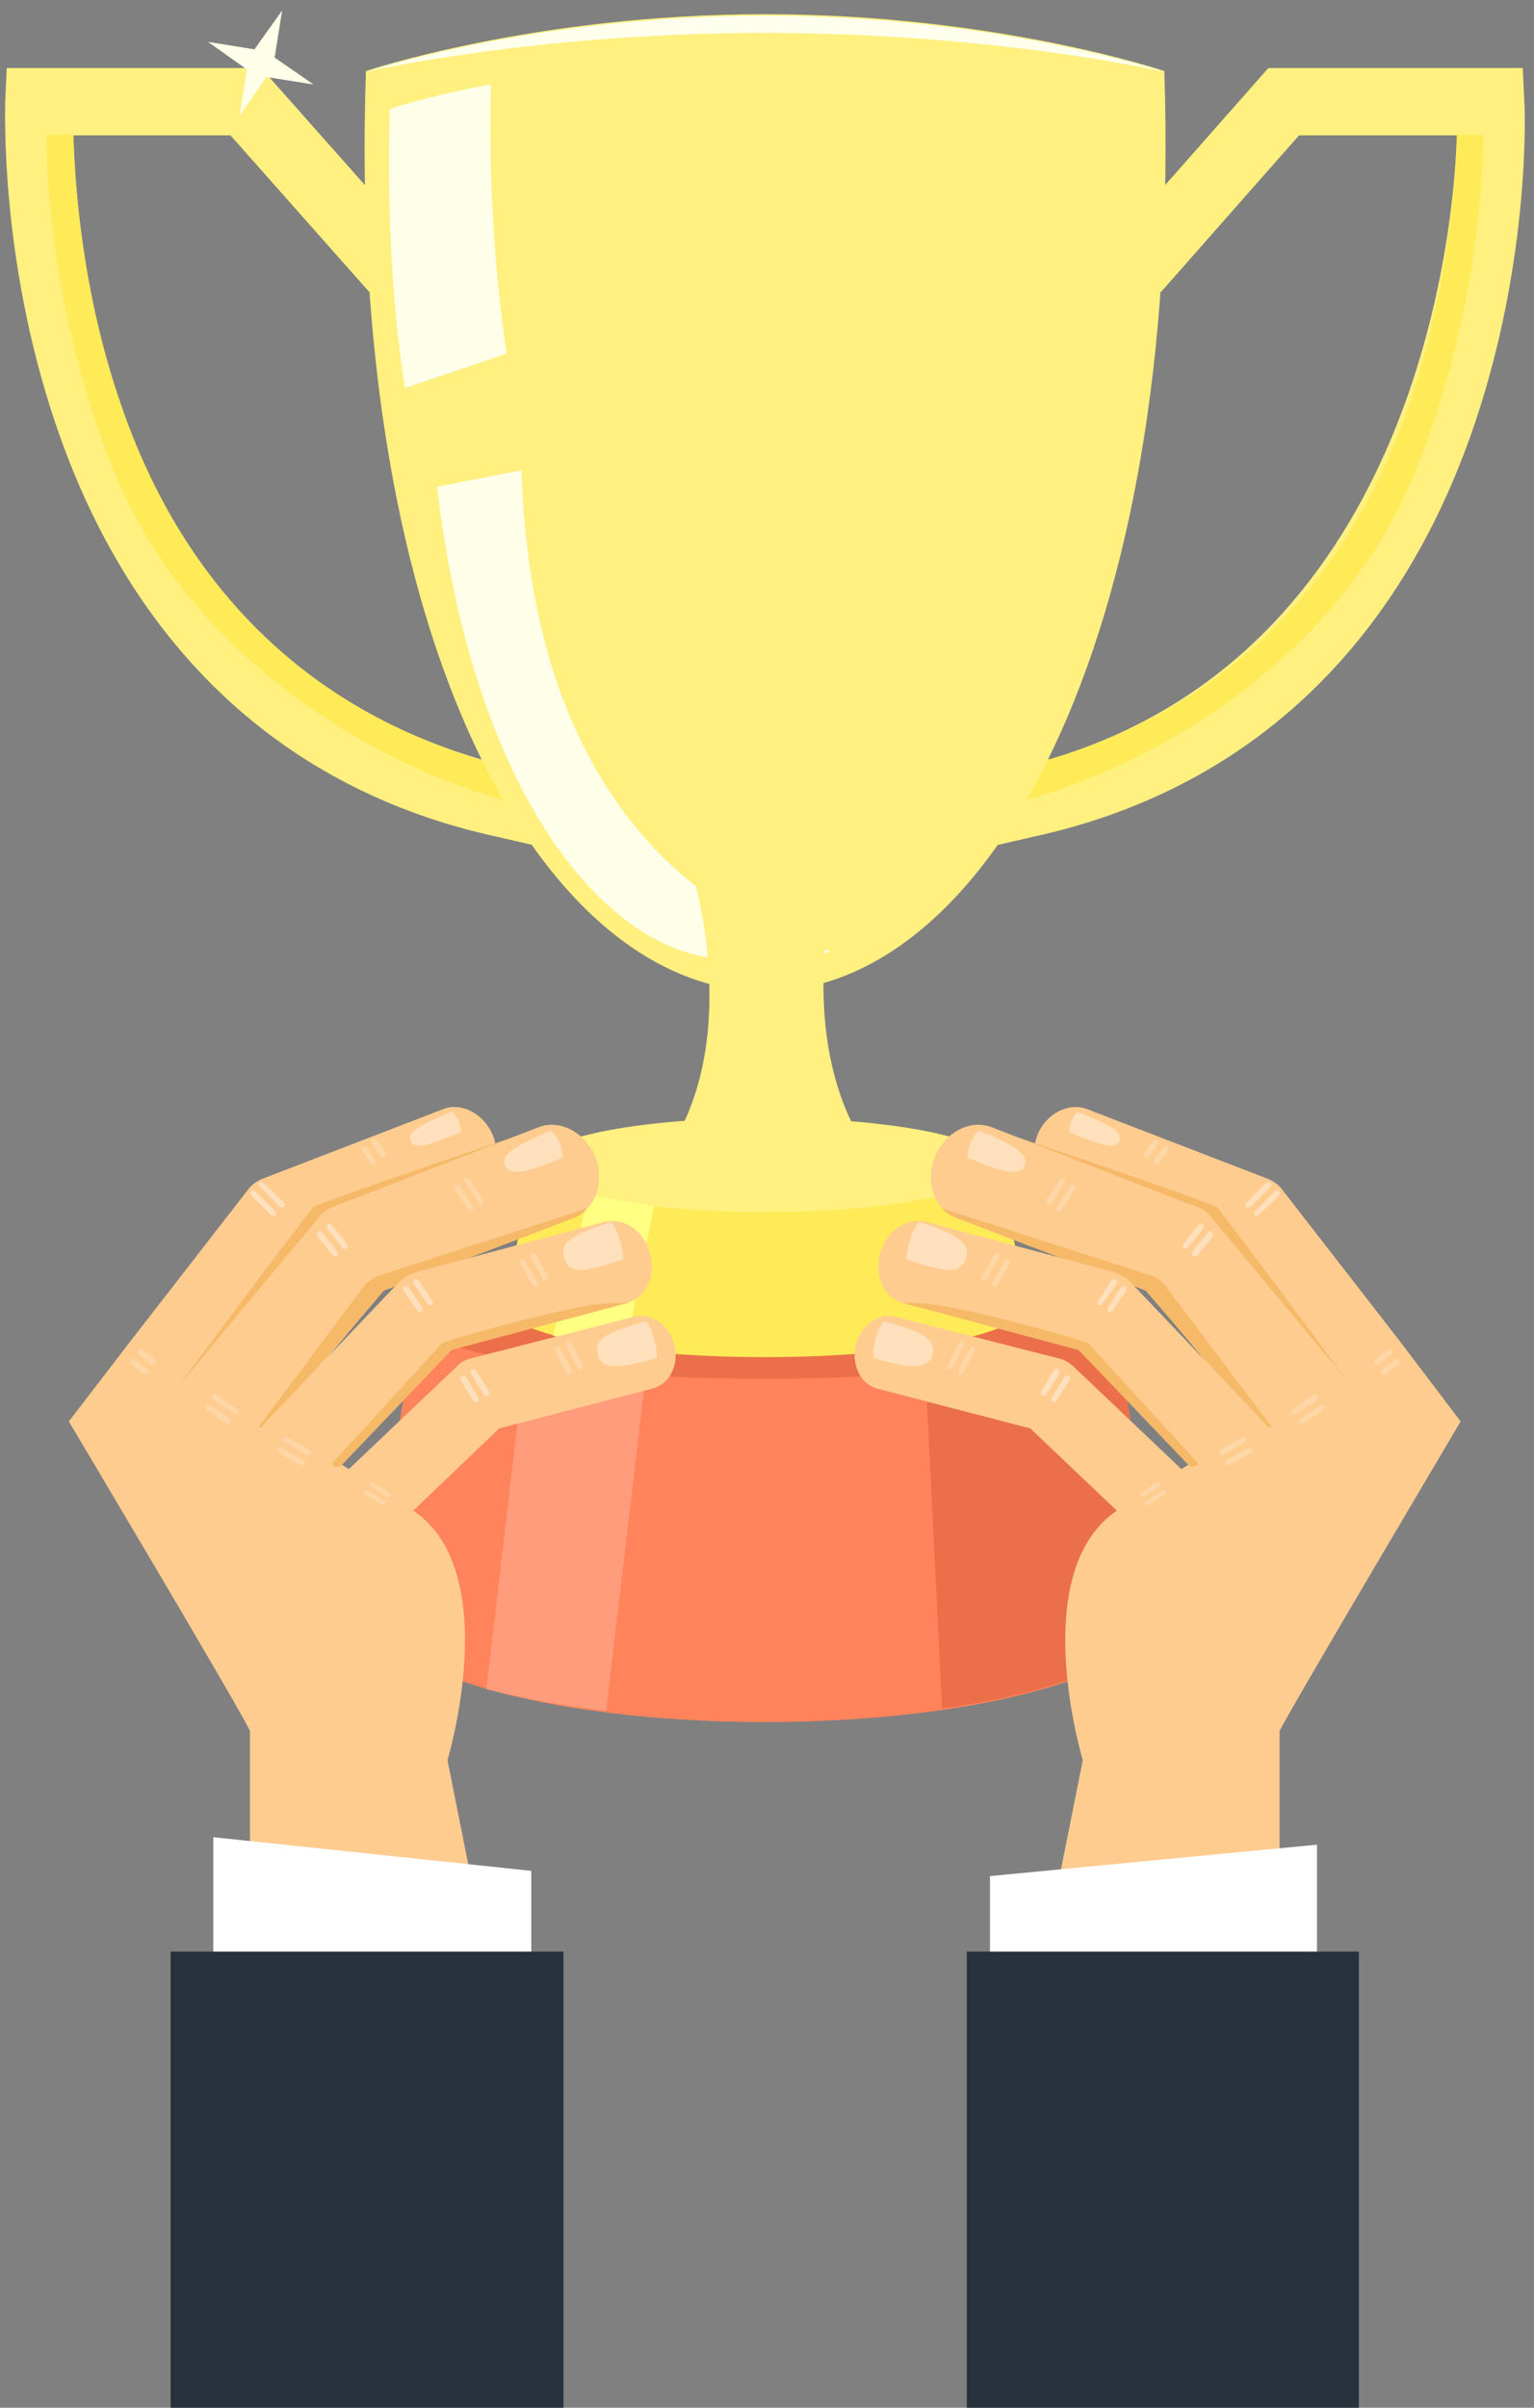 <svg width="204" height="320" viewBox="0 0 204 320" fill="none" xmlns="http://www.w3.org/2000/svg">
<rect x="0" y="0" width="204" height="320" fill="#808080" stroke="none"/>
<g clip-path="url(#clip0_341_491)">
<path d="M202.704 13.317L202.505 9.043H168.672L148.77 31.602C129.266 43.329 131.654 100.571 131.953 107.13L132.251 112.397L137.426 111.205C165.786 105.043 186.086 86.062 196.136 56.248C203.6 34.186 202.803 14.112 202.704 13.317ZM139.416 100.969C138.819 77.814 143.098 44.621 153.646 39.056L154.442 38.758L172.752 17.988H193.748C193.251 33.59 186.981 86.957 139.416 100.969Z" fill="#FFF080"/>
<path d="M54.733 31.602L34.731 9.043H0.898L0.699 13.317C0.699 14.112 -0.097 34.186 7.366 56.248C17.417 86.062 37.717 105.043 66.077 111.205L71.251 112.397L71.55 107.13C71.849 100.571 74.237 43.329 54.733 31.602ZM64.087 100.969C41.498 94.41 24.482 78.609 15.924 53.665C10.949 38.857 9.953 24.845 9.754 17.988H30.651L49.061 38.758L49.757 39.056C60.405 44.621 64.584 77.814 64.087 100.969Z" fill="#FFF080"/>
<path d="M16.023 53.565C10.948 38.857 9.953 24.745 9.754 17.888H6.172C6.172 17.888 5.774 40.944 15.924 64.397C25.875 87.255 50.255 102.758 70.654 107.23L64.087 100.969C41.498 94.41 24.482 78.509 16.023 53.565Z" fill="#FFEB57"/>
<path d="M187.479 53.565C192.454 38.857 193.549 24.745 193.748 17.888H197.231C197.231 17.888 197.629 40.944 187.479 64.397C177.627 87.255 153.248 102.758 132.749 107.23L139.416 100.969C161.905 94.41 179.021 78.509 187.479 53.565Z" fill="#FFEB57"/>
<path d="M154.84 9.441C154.84 9.441 132.45 1.888 101.702 1.888C71.052 1.888 48.663 9.441 48.663 9.441C46.076 85.764 72.346 131.677 101.702 131.776C131.057 131.677 157.328 85.764 154.84 9.441Z" fill="#FFF080"/>
<path d="M154.84 9.54C154.84 9.54 132.45 2.087 101.701 2.087C71.052 2.087 48.663 9.54 48.663 9.54C48.663 9.54 71.052 4.373 101.701 4.373C132.45 4.373 154.84 9.54 154.84 9.54Z" fill="#FFFFED"/>
<path d="M65.281 11.229C56.922 12.72 51.847 14.509 51.847 14.509C51.449 28.124 52.146 40.546 53.837 51.577L67.371 47.006C65.778 36.273 64.982 24.348 65.281 11.229Z" fill="#FFFFE9"/>
<path d="M69.361 62.509L58.116 64.696C62.793 104.05 79.013 124.323 93.442 127.106C96.826 127.801 106.577 129.888 110.359 126.311C110.16 126.41 71.052 120.05 69.361 62.509Z" fill="#FFFFE9"/>
<path d="M154.243 212.074L147.974 174.707L101.702 167.751L55.529 174.707L49.26 212.074H49.558C49.359 212.67 49.26 213.233 49.26 213.763C49.26 222.111 72.744 228.869 101.702 228.869C130.758 228.869 154.243 222.111 154.243 213.763C154.243 213.233 154.11 212.67 153.845 212.074H154.243Z" fill="#FF835B"/>
<path d="M154.243 211.876L147.974 174.509L122.4 168.745L125.285 227.081C142.401 224.695 154.243 219.528 154.243 213.664C154.243 213.068 154.11 212.472 153.845 211.876H154.243Z" fill="#EB7049"/>
<path d="M70.854 171.726L64.684 224.496C69.261 225.689 74.635 226.683 80.606 227.378L87.472 169.242L70.854 171.726Z" fill="#FF9C7C"/>
<path fill-rule="evenodd" clip-rule="evenodd" d="M101.702 183.254C76.227 183.254 55.529 179.676 55.529 175.304C55.529 170.931 76.227 167.354 101.702 167.354C127.276 167.354 147.974 170.931 147.974 175.304C147.974 179.676 127.276 183.254 101.702 183.254Z" fill="#EB7049"/>
<path d="M136.63 172.422L132.45 154.832L101.702 151.552L71.053 154.832L67.172 172.422C66.973 172.753 66.873 173.051 66.873 173.316C66.873 177.192 82.496 180.372 101.702 180.372C121.007 180.372 136.63 177.192 136.63 173.316C136.563 173.051 136.464 172.753 136.331 172.422H136.63Z" fill="#FFEB57"/>
<path fill-rule="evenodd" clip-rule="evenodd" d="M101.702 161.093C84.785 161.093 71.053 158.31 71.053 154.832C71.053 151.353 84.785 148.571 101.702 148.571C118.718 148.571 132.45 151.353 132.45 154.832C132.45 158.31 118.718 161.093 101.702 161.093Z" fill="#FFF080"/>
<path d="M111.553 115.18H101.702H91.85C91.85 115.18 99.91 139.826 87.074 155.329C87.074 155.329 92.945 157.118 101.801 157.118C113.344 157.118 117.126 155.229 117.126 155.229C104.289 139.726 111.553 115.18 111.553 115.18Z" fill="#FFF080"/>
<path d="M78.317 158.807L73.54 177.49C76.327 178.385 77.521 178.683 83.193 179.279L86.974 160.298L78.317 158.807Z" fill="#FFFF82"/>
<path d="M17.317 178.286L9.157 188.919C9.157 188.919 32.244 227.677 33.239 230.062V259.379H64.584L59.509 233.938C59.509 233.938 67.072 208.894 54.932 200.745C39.01 190.112 17.317 178.286 17.317 178.286Z" fill="#FFCC90"/>
<path fill-rule="evenodd" clip-rule="evenodd" d="M70.654 268.72L28.363 262.36V244.174L70.654 248.646V268.72Z" fill="white"/>
<path d="M25.378 184.944C23.586 187.031 20.302 187.031 17.914 185.043C15.526 183.056 17.317 178.286 17.317 178.286L33.139 157.913C34.831 155.925 38.115 155.826 40.602 157.913C42.991 159.901 43.488 163.18 41.797 165.168L25.378 184.944Z" fill="#FFCC90"/>
<path d="M39.11 167.255C36.622 168.149 33.637 166.559 32.542 163.677C31.348 160.795 32.542 157.615 35.03 156.621L59.012 147.379C61.5 146.484 64.385 148.074 65.579 150.956C66.674 153.938 65.579 157.019 63.092 158.012L39.11 167.255Z" fill="#FFCC90"/>
<path d="M44.284 161.292L70.953 151.255C71.849 150.857 72.645 150.261 73.242 149.466C73.242 149.466 42.195 159.801 41.597 160.497C37.02 166.36 23.785 184.149 23.785 184.149C24.78 183.851 25.576 183.354 26.174 182.658L44.284 161.292Z" fill="#F6B968"/>
<path d="M33.637 192.199C31.746 194.584 27.965 194.584 25.278 192.298C22.492 190.112 21.895 186.335 23.885 184.05L42.493 161.689C44.384 159.404 48.165 159.404 50.952 161.59C53.638 163.876 54.235 167.652 52.345 169.938L33.637 192.199Z" fill="#FFCC90"/>
<path d="M49.26 172.223C46.374 173.317 43.09 171.528 41.797 168.248C40.503 164.869 41.797 161.391 44.583 160.298L71.749 149.764C74.535 148.77 77.919 150.559 79.212 153.838C80.406 157.118 79.212 160.695 76.326 161.789L49.26 172.223Z" fill="#FFCC90"/>
<path d="M51.051 171.528L76.525 161.789C77.123 161.524 77.653 161.126 78.118 160.596L50.653 169.441C50.587 169.441 50.553 169.441 50.553 169.441C49.757 169.739 49.061 170.236 48.464 170.832L34.333 189.714C35.428 189.515 34.93 190.31 35.627 189.416L51.051 171.528Z" fill="#F6B968"/>
<path d="M43.588 196.571C41.797 198.559 38.513 198.36 36.224 196.174C34.035 194.087 33.637 190.807 35.428 188.919L53.041 170.435C54.832 168.546 58.216 168.745 60.405 170.832C62.694 173.018 62.992 176.298 61.201 178.186L43.588 196.571Z" fill="#FFCC90"/>
<path d="M58.614 179.776C56.126 180.472 53.34 178.584 52.544 175.503C51.748 172.522 53.24 169.54 55.828 168.944L80.406 162.385C82.994 161.789 85.68 163.578 86.477 166.658C87.273 169.64 85.78 172.621 83.292 173.217L58.614 179.776Z" fill="#FFCC90"/>
<path d="M60.106 179.379L83.292 173.217C84.088 173.018 81.7 173.217 80.705 173.217C76.127 173.416 59.211 178.087 58.713 178.584L44.085 194.584C44.085 194.584 44.782 195.279 45.379 194.782L60.106 179.379Z" fill="#F6B968"/>
<path d="M51.349 204.223C49.658 205.813 46.672 205.515 44.782 203.528C42.891 201.54 42.792 198.658 44.483 197.068L60.803 181.565C62.495 179.975 65.38 180.273 67.271 182.261C69.162 184.149 69.261 187.13 67.57 188.72L51.349 204.223Z" fill="#FFCC90"/>
<path d="M64.982 190.211C62.793 190.807 60.405 189.118 59.708 186.435C59.012 183.851 60.206 181.168 62.495 180.571L84.287 175.006C86.576 174.41 88.964 176 89.661 178.683C90.357 181.366 89.064 183.95 86.775 184.547L64.982 190.211Z" fill="#FFCC90"/>
<path d="M60.106 147.776C60.106 147.776 60.703 148.273 61.002 148.969C61.3 149.764 61.3 150.46 61.3 150.46C59.509 151.155 56.822 152.348 55.529 152.248C54.932 152.149 54.733 151.95 54.633 151.652C54.434 151.354 54.434 150.956 54.832 150.559C55.628 149.565 58.315 148.472 60.106 147.776Z" fill="#FFE0BC"/>
<path d="M73.341 150.261C73.341 150.261 74.038 150.956 74.436 151.95C74.834 152.944 74.834 153.838 74.834 153.838C72.844 154.733 69.759 155.925 68.366 155.727C67.669 155.627 67.371 155.329 67.172 154.932C66.973 154.534 66.973 154.037 67.371 153.54C68.266 152.348 71.351 151.056 73.341 150.261Z" fill="#FFE0BC"/>
<path d="M81.302 162.385C81.302 162.385 81.999 163.379 82.397 164.77C82.894 166.162 82.894 167.354 82.894 167.354C80.804 168.05 77.72 169.143 76.227 168.646C75.53 168.348 75.232 167.851 75.033 167.255C74.834 166.758 74.834 166.062 75.132 165.466C76.028 164.075 79.212 163.081 81.302 162.385Z" fill="#FFE0BC"/>
<path d="M85.979 175.603C85.979 175.603 86.576 176.497 86.974 177.888C86.974 177.888 86.974 177.921 86.974 177.988C87.372 179.28 87.372 180.472 87.372 180.472C85.282 181.068 82.098 181.963 80.605 181.367C80.008 181.168 79.61 180.571 79.511 180.075C79.312 179.478 79.312 178.882 79.71 178.286C80.705 176.994 83.889 176.199 85.979 175.603Z" fill="#FFE0BC"/>
<path d="M36.622 161.491C36.821 161.391 36.721 161.093 36.523 160.894L34.035 158.41C33.836 158.211 33.537 158.211 33.338 158.31C33.239 158.509 33.239 158.807 33.537 159.006L35.925 161.391C36.224 161.59 36.523 161.689 36.622 161.491Z" fill="#FFE0BC"/>
<path d="M37.717 160.397C37.916 160.199 37.816 159.9 37.617 159.702L35.129 157.317C34.93 157.118 34.632 157.018 34.433 157.217C34.333 157.317 34.433 157.615 34.632 157.814L37.12 160.298C37.319 160.497 37.617 160.497 37.717 160.397Z" fill="#FFE0BC"/>
<path d="M44.782 166.956C44.981 166.757 44.981 166.559 44.782 166.261L42.891 163.875C42.692 163.677 42.493 163.577 42.294 163.677C42.095 163.875 42.095 164.074 42.294 164.372L44.185 166.757C44.384 166.956 44.583 167.056 44.782 166.956Z" fill="#FFE0BC"/>
<path d="M46.075 165.963C46.275 165.764 46.275 165.565 46.075 165.267L44.185 162.882C43.986 162.683 43.687 162.584 43.588 162.683C43.389 162.882 43.389 163.081 43.588 163.379L45.478 165.764C45.578 165.963 45.877 166.062 46.075 165.963Z" fill="#FFE0BC"/>
<path d="M62.793 160.894C62.992 160.795 62.992 160.497 62.893 160.298L61.201 157.714C61.002 157.516 60.803 157.416 60.604 157.516C60.405 157.615 60.405 157.913 60.504 158.112L62.196 160.696C62.395 160.994 62.694 161.093 62.793 160.894Z" fill="#FFD6A6"/>
<path d="M64.186 160C64.385 159.901 64.385 159.602 64.186 159.404L62.495 156.82C62.395 156.621 62.097 156.522 61.898 156.621C61.699 156.72 61.699 157.019 61.898 157.217L63.589 159.801C63.689 160.099 63.987 160.199 64.186 160Z" fill="#FFD6A6"/>
<path d="M71.351 170.931C71.55 170.832 71.55 170.534 71.451 170.335L69.858 167.652C69.759 167.354 69.56 167.254 69.361 167.354C69.162 167.453 69.062 167.751 69.261 168.049L70.754 170.733C70.953 170.931 71.152 171.031 71.351 170.931Z" fill="#FFD6A6"/>
<path d="M72.744 170.136C72.943 170.037 72.943 169.739 72.844 169.54L71.351 166.857C71.152 166.559 70.953 166.459 70.754 166.559C70.555 166.658 70.456 166.956 70.654 167.254L72.147 169.938C72.346 170.136 72.545 170.236 72.744 170.136Z" fill="#FFD6A6"/>
<path d="M75.829 182.659C76.028 182.559 76.127 182.261 76.028 182.062L74.535 179.28C74.436 179.081 74.237 178.882 74.038 178.982C73.839 179.081 73.739 179.379 73.839 179.677L75.331 182.36C75.431 182.659 75.63 182.758 75.829 182.659Z" fill="#FFD6A6"/>
<path d="M77.322 181.963C77.521 181.863 77.521 181.565 77.421 181.267L76.028 178.584C75.829 178.286 75.63 178.186 75.431 178.286C75.232 178.385 75.232 178.683 75.331 178.882L76.725 181.665C76.824 181.863 77.123 182.062 77.322 181.963Z" fill="#FFD6A6"/>
<path d="M49.857 154.733C50.056 154.633 50.155 154.435 49.956 154.236L48.762 152.447C48.663 152.348 48.464 152.348 48.265 152.447C48.066 152.546 48.066 152.745 48.165 152.944L49.359 154.733C49.459 154.832 49.757 154.832 49.857 154.733Z" fill="#FFD6A6"/>
<path d="M51.151 153.839C51.349 153.64 51.449 153.441 51.349 153.242L50.056 151.553C49.956 151.354 49.757 151.354 49.558 151.453C49.359 151.652 49.359 151.851 49.459 151.95L50.653 153.739C50.752 153.938 51.051 153.938 51.151 153.839Z" fill="#FFD6A6"/>
<path d="M30.751 189.118C30.851 189.019 30.751 188.72 30.552 188.522L27.965 186.832C27.766 186.633 27.467 186.633 27.368 186.832C27.268 187.031 27.268 187.23 27.567 187.428L30.054 189.217C30.353 189.317 30.552 189.317 30.751 189.118Z" fill="#FFD6A6"/>
<path d="M31.646 187.826C31.746 187.627 31.646 187.428 31.448 187.23L28.86 185.441C28.661 185.341 28.363 185.341 28.263 185.54C28.164 185.64 28.263 185.938 28.462 186.136L31.049 187.826C31.248 188.025 31.547 188.025 31.646 187.826Z" fill="#FFD6A6"/>
<path d="M40.503 194.584C40.602 194.385 40.503 194.186 40.205 193.987L37.518 192.497C37.319 192.298 37.02 192.397 36.921 192.497C36.821 192.695 36.921 192.993 37.12 193.093L39.806 194.683C40.105 194.882 40.304 194.782 40.503 194.584Z" fill="#FFD6A6"/>
<path d="M41.299 193.192C41.399 192.994 41.299 192.795 41.001 192.596L38.314 191.105C38.115 190.907 37.816 191.006 37.717 191.105C37.617 191.304 37.717 191.602 38.015 191.702L40.602 193.292C40.901 193.491 41.2 193.391 41.299 193.192Z" fill="#FFD6A6"/>
<path d="M51.151 199.95C51.25 199.752 51.151 199.553 51.051 199.453L48.961 198.161C48.762 198.062 48.563 198.062 48.464 198.161C48.364 198.36 48.464 198.559 48.663 198.658L50.653 199.95C50.852 200.05 51.051 200.05 51.151 199.95Z" fill="#FFD6A6"/>
<path d="M51.847 198.857C51.947 198.658 51.847 198.46 51.648 198.36L49.658 197.068C49.459 196.969 49.26 196.969 49.16 197.168C49.061 197.267 49.16 197.466 49.359 197.565L51.349 198.857C51.548 199.056 51.748 198.956 51.847 198.857Z" fill="#FFD6A6"/>
<path d="M19.705 182.559C19.805 182.36 19.805 182.062 19.606 181.963L17.914 180.671C17.815 180.571 17.516 180.571 17.417 180.77C17.317 180.969 17.317 181.168 17.417 181.267L19.208 182.658C19.307 182.758 19.506 182.658 19.705 182.559Z" fill="#FFD6A6"/>
<path d="M20.601 181.168C20.8 181.068 20.701 180.77 20.601 180.671L18.909 179.379C18.71 179.279 18.511 179.279 18.412 179.478C18.213 179.677 18.312 179.876 18.412 179.975L20.103 181.366C20.302 181.466 20.502 181.366 20.601 181.168Z" fill="#FFD6A6"/>
<path d="M56.026 174.31C56.225 174.211 56.225 173.913 56.126 173.714L54.335 171.13C54.235 170.932 53.937 170.832 53.738 170.932C53.539 171.031 53.539 171.329 53.738 171.627L55.429 174.112C55.629 174.41 55.828 174.41 56.026 174.31Z" fill="#FFE0BC"/>
<path d="M57.42 173.416C57.519 173.317 57.619 173.018 57.42 172.82L55.728 170.236C55.529 170.037 55.23 169.938 55.131 170.037C54.932 170.136 54.932 170.435 55.031 170.633L56.823 173.217C56.922 173.515 57.221 173.515 57.42 173.416Z" fill="#FFE0BC"/>
<path d="M63.49 186.336C63.689 186.236 63.689 185.938 63.589 185.739L61.997 183.056C61.798 182.857 61.599 182.758 61.4 182.857C61.201 182.957 61.201 183.255 61.3 183.454L62.893 186.137C63.092 186.336 63.291 186.435 63.49 186.336Z" fill="#FFE0BC"/>
<path d="M64.883 185.441C65.082 185.342 65.082 185.143 64.982 184.845L63.291 182.162C63.191 181.963 62.893 181.863 62.793 181.963C62.594 182.062 62.495 182.36 62.694 182.658L64.286 185.242C64.385 185.54 64.684 185.64 64.883 185.441Z" fill="#FFE0BC"/>
<path d="M186.185 178.286L194.246 188.919C194.246 188.919 171.259 227.677 170.164 230.062V259.379H138.918L143.993 233.938C143.993 233.938 136.43 208.894 148.571 200.745C164.492 190.112 186.185 178.286 186.185 178.286Z" fill="#FFCC90"/>
<path fill-rule="evenodd" clip-rule="evenodd" d="M131.654 262.36H175.14V245.167L131.654 249.341V262.36Z" fill="white"/>
<path d="M178.125 184.944C179.817 187.031 183.2 187.031 185.588 185.043C187.976 183.056 186.185 178.286 186.185 178.286L170.363 157.913C168.671 155.925 165.288 155.826 162.9 157.913C160.512 159.901 159.915 163.18 161.606 165.168L178.125 184.944Z" fill="#FFCC90"/>
<path d="M164.393 167.255C166.88 168.149 169.866 166.559 170.96 163.677C172.055 160.795 170.96 157.615 168.473 156.621L144.491 147.379C142.003 146.484 139.018 148.074 137.923 150.956C136.828 153.938 137.923 157.019 140.411 158.012L164.393 167.255Z" fill="#FFCC90"/>
<path d="M159.119 161.292L132.549 151.255C131.554 150.857 130.858 150.261 130.261 149.466C130.261 149.466 161.308 159.801 161.905 160.497C166.482 166.36 179.618 184.149 179.618 184.149C178.722 183.851 177.926 183.354 177.229 182.658L159.119 161.292Z" fill="#F6B968"/>
<path d="M169.766 192.199C171.756 194.584 175.538 194.584 178.225 192.298C180.911 190.112 181.608 186.335 179.618 184.05L161.009 161.689C159.019 159.404 155.238 159.404 152.551 161.59C149.864 163.876 149.168 167.652 151.158 169.938L169.766 192.199Z" fill="#FFCC90"/>
<path d="M154.243 172.223C157.029 173.317 160.412 171.528 161.706 168.248C162.9 164.869 161.706 161.391 158.82 160.298L131.753 149.764C128.868 148.77 125.584 150.559 124.29 153.838C122.997 157.118 124.29 160.695 127.077 161.789L154.243 172.223Z" fill="#FFCC90"/>
<path d="M152.352 171.528L126.977 161.789C126.314 161.524 125.75 161.126 125.285 160.596L152.849 169.441C152.849 169.441 152.883 169.441 152.949 169.441C153.745 169.739 154.442 170.236 154.939 170.832L169.169 189.714C168.074 189.515 168.572 190.31 167.776 189.416L152.352 171.528Z" fill="#F6B968"/>
<path d="M159.915 196.571C161.706 198.559 164.99 198.36 167.278 196.174C169.468 194.087 169.866 190.807 167.975 188.919L150.362 170.435C148.571 168.546 145.287 168.745 142.998 170.832C140.809 173.018 140.51 176.298 142.301 178.186L159.915 196.571Z" fill="#FFCC90"/>
<path d="M144.789 179.776C147.376 180.472 150.063 178.584 150.859 175.503C151.655 172.522 150.262 169.54 147.675 168.944L123.096 162.385C120.509 161.789 117.822 163.578 117.026 166.658C116.23 169.64 117.623 172.621 120.21 173.217L144.789 179.776Z" fill="#FFCC90"/>
<path d="M143.396 179.379L120.21 173.217C119.414 173.018 121.703 173.217 122.698 173.217C127.275 173.416 144.192 178.087 144.789 178.584L159.417 194.584C159.417 194.584 158.621 195.279 158.123 194.782L143.396 179.379Z" fill="#F6B968"/>
<path d="M152.153 204.223C153.845 205.813 156.73 205.515 158.621 203.528C160.512 201.54 160.711 198.658 159.019 197.068L142.7 181.565C141.008 179.975 138.122 180.273 136.231 182.261C134.341 184.149 134.142 187.13 135.833 188.72L152.153 204.223Z" fill="#FFCC90"/>
<path d="M138.421 190.211C140.709 190.807 143.098 189.118 143.794 186.435C144.491 183.851 143.197 181.168 140.908 180.571L119.116 175.006C116.926 174.41 114.538 176 113.842 178.683C113.145 181.366 114.439 183.95 116.628 184.547L138.421 190.211Z" fill="#FFCC90"/>
<path d="M143.297 147.776C143.297 147.776 142.799 148.273 142.5 148.969C142.202 149.764 142.202 150.46 142.202 150.46C143.993 151.155 146.68 152.348 147.874 152.248C148.471 152.149 148.77 151.95 148.869 151.652C148.969 151.354 148.969 150.956 148.67 150.559C147.774 149.565 145.088 148.472 143.297 147.776Z" fill="#FFE0BC"/>
<path d="M130.161 150.261C130.161 150.261 129.465 150.956 129.067 151.95C128.669 152.944 128.669 153.838 128.669 153.838C130.659 154.733 133.644 155.925 135.137 155.727C135.833 155.627 136.132 155.329 136.231 154.932C136.298 154.932 136.298 154.932 136.231 154.932C136.43 154.534 136.43 154.037 136.032 153.54C135.236 152.348 132.151 151.056 130.161 150.261Z" fill="#FFE0BC"/>
<path d="M122.2 162.385C122.2 162.385 121.504 163.379 121.006 164.77C120.608 166.162 120.509 167.354 120.509 167.354C122.598 168.05 125.683 169.143 127.275 168.646C127.873 168.348 128.271 167.851 128.47 167.255C128.669 166.758 128.669 166.062 128.271 165.466C127.375 164.075 124.29 163.081 122.2 162.385Z" fill="#FFE0BC"/>
<path d="M117.523 175.603C117.523 175.603 116.827 176.497 116.429 177.888C116.429 177.888 116.429 177.921 116.429 177.988C116.031 179.28 116.13 180.472 116.13 180.472C118.22 181.068 121.305 181.963 122.797 181.367C123.494 181.168 123.793 180.571 123.992 180.075C124.191 179.478 124.091 178.882 123.693 178.286C122.797 176.994 119.613 176.199 117.523 175.603Z" fill="#FFE0BC"/>
<path d="M166.88 161.491C166.681 161.391 166.781 161.093 166.98 160.894L169.468 158.41C169.667 158.211 169.965 158.211 170.065 158.31C170.264 158.509 170.164 158.807 169.965 159.006L167.477 161.391C167.278 161.59 166.98 161.689 166.88 161.491Z" fill="#FFE0BC"/>
<path d="M165.686 160.397C165.587 160.199 165.587 159.9 165.885 159.702L168.273 157.317C168.572 157.118 168.871 157.018 168.97 157.217C169.169 157.317 169.07 157.615 168.871 157.814L166.383 160.298C166.184 160.497 165.885 160.497 165.686 160.397Z" fill="#FFE0BC"/>
<path d="M158.721 166.956C158.522 166.757 158.522 166.559 158.621 166.261L160.611 163.875C160.711 163.677 161.009 163.577 161.208 163.677C161.308 163.875 161.308 164.074 161.208 164.372L159.318 166.757C159.119 166.956 158.82 167.056 158.721 166.956Z" fill="#FFE0BC"/>
<path d="M157.427 165.963C157.228 165.764 157.228 165.565 157.427 165.267L159.318 162.882C159.517 162.683 159.716 162.584 159.915 162.683C160.114 162.882 160.114 163.081 159.915 163.379L158.024 165.764C157.825 165.963 157.526 166.062 157.427 165.963Z" fill="#FFE0BC"/>
<path d="M140.61 160.894C140.411 160.795 140.411 160.497 140.61 160.298L142.301 157.714C142.401 157.516 142.699 157.416 142.898 157.516C143.097 157.615 143.097 157.913 142.898 158.112L141.207 160.696C141.107 160.994 140.809 161.093 140.61 160.894Z" fill="#FFD6A6"/>
<path d="M139.316 160C139.117 159.901 139.117 159.602 139.217 159.404L140.908 156.82C141.107 156.621 141.406 156.522 141.505 156.621C141.704 156.72 141.704 157.019 141.605 157.217L139.913 159.801C139.714 160.099 139.515 160.199 139.316 160Z" fill="#FFD6A6"/>
<path d="M132.151 170.931C131.952 170.832 131.853 170.534 132.052 170.335L133.545 167.652C133.744 167.354 133.943 167.254 134.142 167.354C134.341 167.453 134.341 167.751 134.241 168.049L132.649 170.733C132.55 170.931 132.35 171.031 132.151 170.931Z" fill="#FFD6A6"/>
<path d="M130.758 170.136C130.559 170.037 130.46 169.739 130.659 169.54L132.151 166.857C132.35 166.559 132.549 166.459 132.748 166.559C132.947 166.658 132.948 166.956 132.848 167.254L131.256 169.938C131.156 170.136 130.858 170.236 130.758 170.136Z" fill="#FFD6A6"/>
<path d="M127.574 182.659C127.474 182.559 127.375 182.261 127.474 182.062L128.868 179.28C129.067 179.081 129.266 178.882 129.465 178.982C129.664 179.081 129.763 179.379 129.564 179.677L128.171 182.36C128.072 182.659 127.773 182.758 127.574 182.659Z" fill="#FFD6A6"/>
<path d="M126.181 181.963C125.982 181.863 125.982 181.565 126.081 181.267L127.474 178.584C127.574 178.286 127.873 178.186 128.072 178.286C128.271 178.385 128.271 178.683 128.171 178.882L126.778 181.665C126.579 181.863 126.38 182.062 126.181 181.963Z" fill="#FFD6A6"/>
<path d="M153.546 154.733C153.446 154.633 153.347 154.435 153.446 154.236L154.74 152.447C154.84 152.348 155.039 152.348 155.238 152.447C155.437 152.546 155.437 152.745 155.337 152.944L154.044 154.733C153.944 154.832 153.745 154.832 153.546 154.733Z" fill="#FFD6A6"/>
<path d="M152.252 153.839C152.153 153.64 152.053 153.441 152.153 153.242L153.447 151.553C153.546 151.354 153.745 151.354 153.944 151.453C154.044 151.652 154.143 151.851 154.044 151.95L152.75 153.739C152.65 153.938 152.451 153.938 152.252 153.839Z" fill="#FFD6A6"/>
<path d="M172.752 189.118C172.652 189.019 172.752 188.72 172.951 188.522L175.538 186.832C175.737 186.633 176.035 186.633 176.135 186.832C176.234 187.031 176.135 187.23 175.936 187.428L173.349 189.217C173.15 189.317 172.851 189.317 172.752 189.118Z" fill="#FFD6A6"/>
<path d="M171.856 187.826C171.756 187.627 171.756 187.428 172.055 187.23L174.543 185.441C174.841 185.341 175.04 185.341 175.239 185.54C175.339 185.64 175.239 185.938 175.04 186.136L172.453 187.826C172.254 188.025 171.955 188.025 171.856 187.826Z" fill="#FFD6A6"/>
<path d="M162.999 194.584C162.9 194.385 162.999 194.186 163.199 193.987L165.885 192.497C166.184 192.298 166.383 192.397 166.482 192.497C166.681 192.695 166.582 192.993 166.283 193.093L163.597 194.683C163.398 194.882 163.099 194.782 162.999 194.584Z" fill="#FFD6A6"/>
<path d="M162.203 193.192C162.104 192.994 162.203 192.795 162.402 192.596L165.089 191.105C165.388 190.907 165.587 191.006 165.686 191.105C165.786 191.304 165.686 191.602 165.487 191.702L162.801 193.292C162.602 193.491 162.303 193.391 162.203 193.192Z" fill="#FFD6A6"/>
<path d="M152.252 199.95C152.252 199.752 152.252 199.553 152.451 199.453L154.541 198.161C154.641 198.062 154.84 198.062 154.939 198.161C155.039 198.36 155.039 198.559 154.84 198.658L152.75 199.95C152.65 200.05 152.352 200.05 152.252 199.95Z" fill="#FFD6A6"/>
<path d="M151.655 198.857C151.556 198.658 151.655 198.46 151.854 198.36L153.845 197.068C154.044 196.969 154.243 196.969 154.342 197.168C154.442 197.267 154.342 197.466 154.143 197.565L152.153 198.857C151.954 199.056 151.755 198.956 151.655 198.857Z" fill="#FFD6A6"/>
<path d="M183.797 182.559C183.698 182.36 183.698 182.062 183.797 181.963L185.588 180.671C185.688 180.571 185.887 180.571 186.086 180.77C186.185 180.969 186.185 181.168 185.986 181.267L184.295 182.658C184.096 182.758 183.897 182.658 183.797 182.559Z" fill="#FFD6A6"/>
<path d="M182.802 181.168C182.702 181.068 182.702 180.77 182.901 180.671L184.593 179.379C184.693 179.279 184.991 179.279 185.091 179.478C185.19 179.677 185.19 179.876 185.091 179.975L183.299 181.366C183.2 181.466 183.001 181.366 182.802 181.168Z" fill="#FFD6A6"/>
<path d="M147.377 174.31C147.277 174.211 147.277 173.913 147.377 173.714L149.068 171.13C149.267 170.932 149.566 170.832 149.665 170.932C149.864 171.031 149.864 171.329 149.765 171.627L147.974 174.112C147.874 174.41 147.576 174.41 147.377 174.31Z" fill="#FFE0BC"/>
<path d="M146.083 173.416C145.884 173.317 145.884 173.018 146.083 172.82L147.775 170.236C147.974 170.037 148.173 169.938 148.372 170.037C148.571 170.136 148.571 170.435 148.471 170.633L146.68 173.217C146.58 173.515 146.282 173.515 146.083 173.416Z" fill="#FFE0BC"/>
<path d="M140.013 186.336C139.814 186.236 139.714 185.938 139.913 185.739L141.505 183.056C141.605 182.857 141.903 182.758 142.102 182.857C142.301 182.957 142.301 183.255 142.202 183.454L140.51 186.137C140.411 186.336 140.112 186.435 140.013 186.336Z" fill="#FFE0BC"/>
<path d="M138.62 185.441C138.421 185.342 138.421 185.143 138.52 184.845L140.112 182.162C140.311 181.963 140.51 181.863 140.709 181.963C140.908 182.062 140.908 182.36 140.809 182.658L139.217 185.242C139.018 185.54 138.819 185.64 138.62 185.441Z" fill="#FFE0BC"/>
<path fill-rule="evenodd" clip-rule="evenodd" d="M31.846 15.403L35.428 10.236L41.697 11.23L36.523 7.652L37.518 1.391L33.836 6.559L27.666 5.565L32.841 9.242L31.846 15.403Z" fill="#FFFFE9"/>
<path fill-rule="evenodd" clip-rule="evenodd" d="M74.933 259.379V320.099H22.691V259.379H74.933Z" fill="#27323C"/>
<path fill-rule="evenodd" clip-rule="evenodd" d="M180.712 259.379V320.099H128.569V259.379H180.712Z" fill="#27323C"/>
</g>
<defs>
<clipPath id="clip0_341_491">
<rect width="203" height="320" fill="white" transform="translate(0.5)"/>
</clipPath>
</defs>
</svg>
